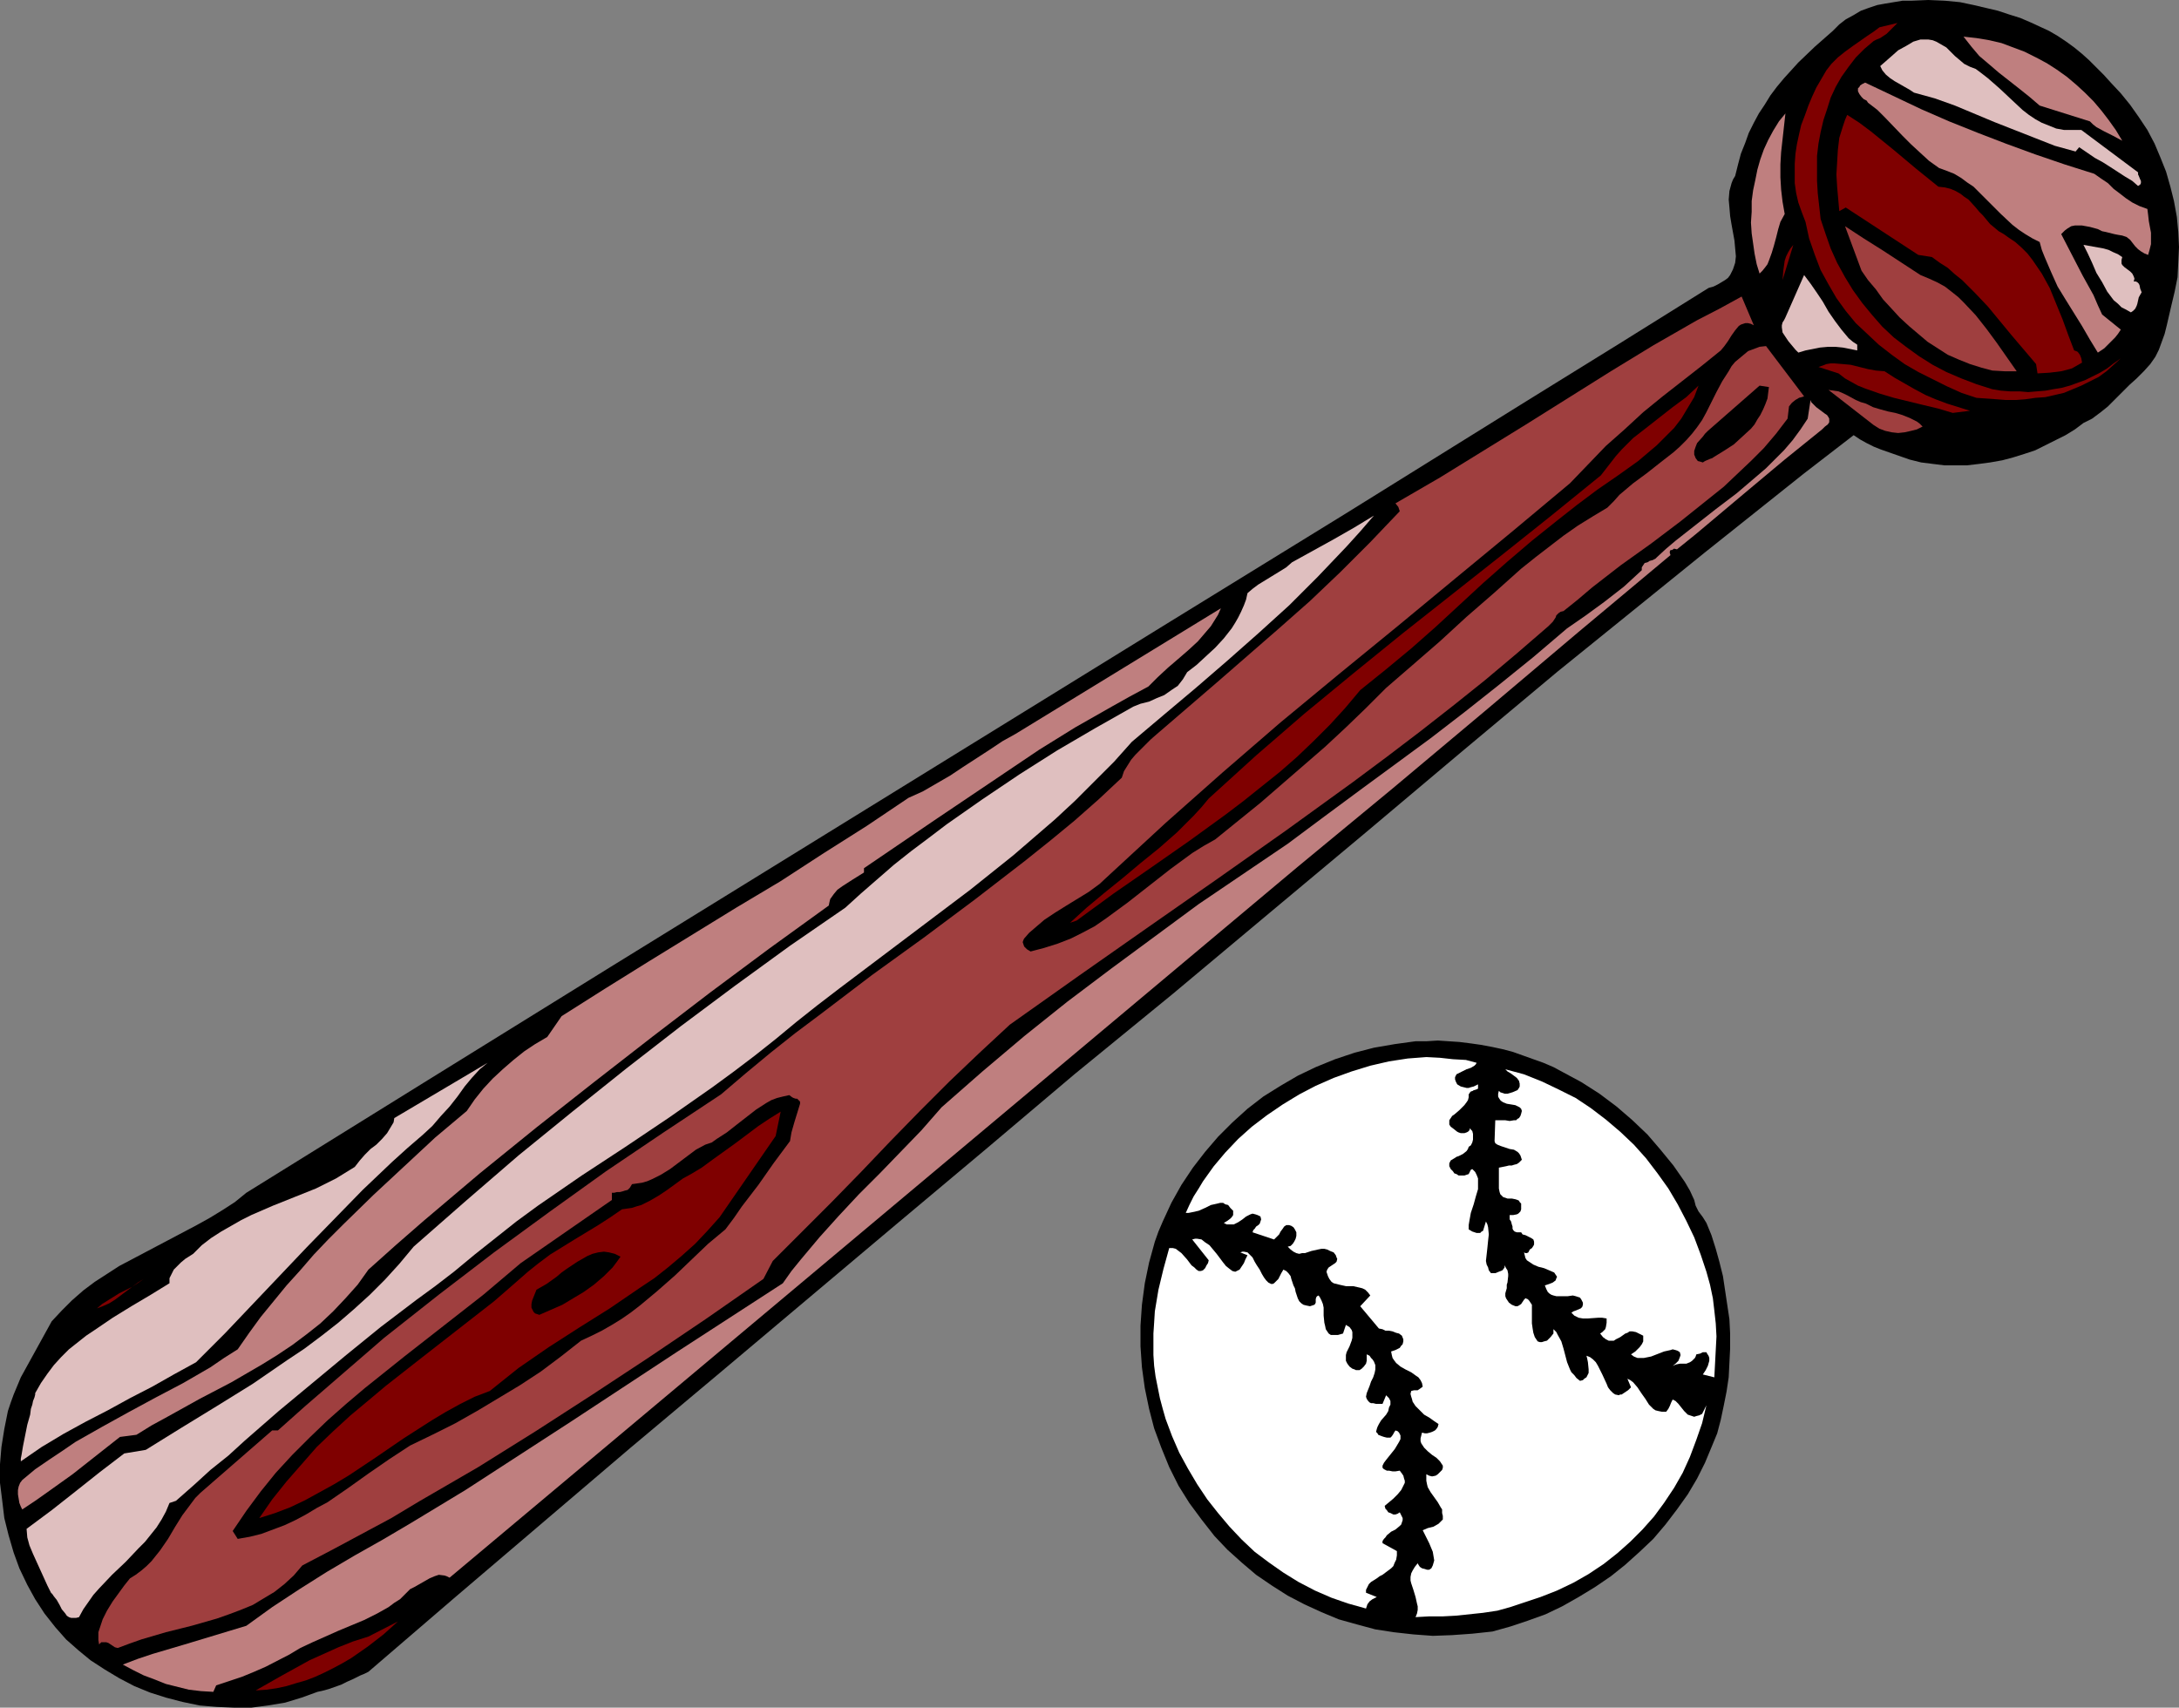 <?xml version="1.0" encoding="UTF-8" standalone="no"?>
<svg
   version="1.0"
   width="129.724mm"
   height="101.683mm"
   id="svg29"
   sodipodi:docname="Equipment 13.wmf"
   xmlns:inkscape="http://www.inkscape.org/namespaces/inkscape"
   xmlns:sodipodi="http://sodipodi.sourceforge.net/DTD/sodipodi-0.dtd"
   xmlns="http://www.w3.org/2000/svg"
   xmlns:svg="http://www.w3.org/2000/svg">
  <rect width="100%" height="100%" fill="#808080" stroke="none"/>
  <sodipodi:namedview
     id="namedview29"
     pagecolor="#ffffff"
     bordercolor="#000000"
     borderopacity="0.25"
     inkscape:showpageshadow="2"
     inkscape:pageopacity="0.0"
     inkscape:pagecheckerboard="0"
     inkscape:deskcolor="#d1d1d1"
     inkscape:document-units="mm" />
  <defs
     id="defs1">
    <pattern
       id="WMFhbasepattern"
       patternUnits="userSpaceOnUse"
       width="6"
       height="6"
       x="0"
       y="0" />
  </defs>
  <path
     style="fill:#000000;fill-opacity:1;fill-rule:evenodd;stroke:none"
     d="m 474.942,18.585 2.262,2.424 2.101,2.586 1.939,2.747 1.939,2.909 1.616,3.071 1.293,3.071 1.293,3.232 0.97,3.394 0.808,3.232 0.646,3.555 0.323,3.394 0.162,3.394 -0.162,3.394 -0.162,3.394 -0.646,3.232 -0.808,3.394 -0.485,2.101 -0.485,2.101 -0.485,1.939 -0.646,1.778 -0.646,1.778 -0.808,1.616 -1.131,1.616 -1.454,1.616 -1.616,1.616 -1.616,1.455 -1.616,1.616 -1.616,1.616 -1.616,1.616 -1.616,1.293 -1.939,1.455 -1.939,0.97 -1.939,1.455 -2.101,1.293 -2.262,1.131 -2.262,1.131 -2.262,1.131 -2.424,0.808 -2.586,0.808 -2.424,0.646 -2.747,0.485 -2.424,0.323 -2.747,0.323 h -2.586 -2.586 l -2.586,-0.323 -2.586,-0.323 -2.586,-0.646 -3.232,-1.131 -3.232,-1.131 -1.616,-0.646 -1.616,-0.808 -1.454,-0.808 -1.454,-0.97 -11.312,8.727 -22.301,17.777 -10.989,8.889 -21.978,17.777 -21.654,18.101 -21.493,18.101 -21.654,18.101 -21.816,18.262 -22.139,18.101 -19.877,16.808 -20.038,16.808 -39.915,33.615 -20.038,16.808 -19.715,16.808 -19.715,16.808 -19.554,16.808 -0.97,0.485 -0.808,0.323 -1.616,0.808 -1.454,0.646 -1.293,0.646 -2.747,0.97 -1.131,0.323 -1.454,0.323 -1.778,0.646 -1.778,0.646 -3.717,1.131 -3.878,0.646 -3.717,0.485 h -3.878 l -3.878,-0.162 -3.878,-0.323 -3.878,-0.808 -3.717,-0.97 -3.555,-1.131 -3.555,-1.455 -3.394,-1.778 -3.232,-1.939 -3.232,-2.101 -2.747,-2.263 -2.747,-2.424 -2.424,-2.747 -2.424,-3.071 L 7.918,359.91 6.141,356.678 4.363,352.961 3.07,349.405 1.939,345.527 0.97,341.648 0.485,337.608 0,333.729 v -4.202 l 0.323,-3.879 0.646,-4.04 0.808,-4.04 0.646,-1.939 0.646,-1.778 0.808,-1.939 0.808,-1.939 6.949,-12.606 2.262,-2.424 2.262,-2.263 2.586,-2.263 2.586,-1.939 2.747,-1.778 2.747,-1.778 5.818,-3.071 5.818,-3.071 5.818,-3.071 2.909,-1.616 2.909,-1.778 2.747,-1.778 2.586,-2.101 40.885,-25.373 41.208,-25.535 41.37,-25.535 41.37,-25.535 41.37,-25.535 41.208,-25.373 41.046,-25.535 20.362,-12.606 20.2,-12.606 1.131,-0.323 0.97,-0.485 0.808,-0.485 0.808,-0.485 0.646,-0.485 0.485,-0.646 0.323,-0.646 0.323,-0.646 0.485,-1.455 0.162,-1.455 -0.162,-1.778 -0.162,-1.778 -0.646,-3.555 -0.323,-1.939 -0.162,-1.939 -0.162,-1.778 0.162,-1.939 0.485,-1.778 0.323,-0.808 0.485,-0.808 0.646,-2.586 0.646,-2.424 0.97,-2.424 0.808,-2.263 1.131,-2.263 1.131,-2.101 1.293,-1.939 1.293,-2.101 1.454,-1.939 1.616,-1.939 1.616,-1.778 1.616,-1.778 3.717,-3.555 4.04,-3.555 1.454,-1.455 1.454,-1.131 1.778,-0.97 1.616,-0.97 1.778,-0.646 1.939,-0.646 1.778,-0.323 1.939,-0.323 1.939,-0.323 h 1.939 L 433.896,0 l 3.717,0.162 3.394,0.323 3.07,0.646 2.747,0.646 2.747,0.646 2.424,0.808 2.586,0.808 2.262,0.97 2.101,0.97 2.101,0.97 1.939,1.131 1.939,1.293 1.778,1.293 1.778,1.455 1.616,1.455 1.616,1.616 1.616,1.616 z"
     id="path1" />
  <path
     style="fill:#7f0000;fill-opacity:1;fill-rule:evenodd;stroke:none"
     d="m 426.947,5.172 -1.131,1.131 -1.293,1.293 -1.454,0.97 -0.808,0.323 -0.646,0.323 -2.101,1.778 -1.939,1.939 -1.616,2.101 -1.616,2.263 -1.293,2.263 -1.131,2.424 -0.808,2.586 -0.808,2.424 -0.646,2.747 -0.485,2.586 -0.323,2.747 v 2.909 2.747 l 0.162,2.747 0.323,2.909 0.323,2.909 1.131,3.394 1.131,3.232 1.454,3.232 1.778,3.232 1.778,2.909 2.101,2.909 2.262,2.747 2.262,2.586 2.586,2.424 2.747,2.101 2.909,2.101 3.07,1.939 3.07,1.616 3.394,1.455 3.394,1.293 3.555,1.131 1.939,0.323 2.101,0.162 h 2.101 l 1.939,0.162 1.939,-0.162 1.939,-0.162 1.778,-0.323 1.939,-0.323 1.778,-0.485 1.778,-0.646 1.778,-0.646 1.616,-0.808 1.616,-0.808 1.616,-0.97 1.454,-1.131 1.616,-1.131 -1.616,1.455 -1.616,1.455 -1.778,1.293 -1.939,0.97 -1.939,0.97 -1.939,0.808 -1.939,0.808 -2.101,0.485 -2.101,0.485 -2.262,0.162 -2.262,0.323 -2.101,0.162 h -2.262 l -2.101,-0.162 -4.525,-0.323 -3.394,-1.131 -3.232,-1.455 -3.232,-1.616 -3.232,-1.616 -3.07,-1.778 -2.909,-2.101 -2.909,-2.263 -2.586,-2.424 -2.586,-2.424 -2.262,-2.747 -2.101,-2.909 -1.778,-3.071 -1.778,-3.232 -1.293,-3.394 -1.293,-3.717 -0.808,-3.717 -0.808,-2.101 -0.808,-2.263 -0.485,-2.101 -0.323,-2.263 v -2.263 -2.101 l 0.162,-2.263 0.323,-2.101 0.485,-2.263 0.485,-2.101 0.808,-2.101 0.808,-2.263 0.808,-1.939 0.97,-2.101 1.131,-1.939 1.131,-1.939 1.131,-1.455 1.454,-1.455 1.616,-1.293 1.778,-1.293 1.616,-1.131 1.616,-1.131 1.454,-0.97 1.293,-0.97 z"
     id="path2" />
  <path
     style="fill:#bf7f7f;fill-opacity:1;fill-rule:evenodd;stroke:none"
     d="m 477.527,31.676 -2.101,-1.131 -1.939,-0.97 -1.778,-0.97 -0.808,-0.646 -0.646,-0.646 -11.312,-3.555 -2.262,-1.939 -2.424,-1.939 -4.525,-3.555 -2.262,-1.939 -2.101,-1.778 -1.778,-2.101 -1.778,-2.263 2.909,0.323 2.909,0.485 2.747,0.646 2.586,0.97 2.586,0.97 2.586,1.293 2.424,1.293 2.262,1.455 2.262,1.616 2.101,1.778 1.939,1.778 1.939,1.939 1.778,2.101 1.616,2.101 1.616,2.263 z"
     id="path3" />
  <path
     style="fill:#dfbfbf;fill-opacity:1;fill-rule:evenodd;stroke:none"
     d="m 444.561,15.515 1.293,0.97 1.454,1.131 2.586,2.263 2.586,2.424 2.586,2.424 1.454,1.131 1.454,0.97 1.454,0.808 1.616,0.646 1.616,0.646 1.778,0.323 h 1.778 2.101 l 12.766,9.535 v 0.485 l 0.162,0.323 0.323,0.808 0.162,0.323 v 0.485 l -0.162,0.323 -0.485,0.323 -1.293,-1.131 -1.616,-0.97 -3.232,-2.101 -1.778,-1.131 -1.778,-0.97 -3.555,-2.424 -0.808,0.97 -4.686,-1.293 -4.525,-1.778 -9.05,-3.555 -8.888,-3.717 -4.525,-1.616 -4.686,-1.293 -0.97,-0.646 -1.131,-0.646 -2.262,-1.293 -0.97,-0.646 -0.97,-0.808 -0.808,-0.97 -0.485,-0.97 1.293,-1.131 1.293,-1.131 1.454,-1.293 1.778,-0.97 1.616,-0.97 1.616,-0.485 h 0.97 0.808 l 0.97,0.162 0.808,0.323 1.131,0.646 1.131,0.646 1.939,1.939 2.101,1.778 1.293,0.646 z"
     id="path4" />
  <path
     style="fill:#bf7f7f;fill-opacity:1;fill-rule:evenodd;stroke:none"
     d="m 471.225,39.11 1.616,1.131 1.454,0.97 1.293,1.293 1.293,0.97 1.454,1.131 1.454,0.97 1.616,0.808 1.778,0.646 0.162,1.293 0.162,1.455 0.485,2.586 v 1.293 1.293 l -0.323,1.293 -0.323,1.131 -0.808,-0.323 -0.808,-0.485 -0.646,-0.485 -0.646,-0.646 -1.131,-1.455 -0.808,-0.646 -0.97,-0.323 -0.97,-0.162 -0.808,-0.162 -1.939,-0.485 -0.808,-0.162 -0.97,-0.485 -1.778,-0.485 -1.778,-0.323 h -0.808 -0.808 l -0.808,0.162 -0.808,0.485 -0.646,0.485 -0.808,0.808 2.424,4.687 2.424,4.687 2.424,4.364 0.97,2.263 0.97,2.101 4.202,3.394 -0.646,0.97 -0.646,0.808 -1.131,1.131 -1.293,1.293 -1.454,0.97 -1.778,-2.909 -1.778,-3.071 -3.717,-5.98 -1.778,-2.909 -1.454,-3.232 -1.454,-3.394 -0.646,-1.616 -0.485,-1.778 -1.616,-0.808 -1.616,-0.97 -1.454,-0.97 -1.454,-1.131 -2.586,-2.424 -2.424,-2.424 -2.424,-2.424 -1.293,-1.293 -1.454,-0.97 -1.293,-0.97 -1.616,-0.97 -1.616,-0.646 -1.778,-0.646 -2.262,-1.616 -1.939,-1.778 -2.101,-1.939 -1.939,-1.939 -3.878,-4.04 -1.778,-1.778 -2.101,-1.616 -0.323,-0.485 -0.646,-0.323 -0.485,-0.485 -0.485,-0.646 -0.323,-0.646 v -0.323 -0.323 l 0.323,-0.323 0.162,-0.323 0.485,-0.323 0.646,-0.323 6.141,2.909 6.464,3.071 6.302,2.747 6.464,2.586 6.302,2.424 6.626,2.424 6.626,2.263 z"
     id="path5" />
  <path
     style="fill:#bf7f7f;fill-opacity:1;fill-rule:evenodd;stroke:none"
     d="m 401.576,48.16 -0.97,1.778 -0.485,1.616 -0.485,1.939 -0.485,1.778 -0.485,1.616 -0.646,1.778 -0.323,0.808 -0.485,0.646 -0.646,0.808 -0.646,0.646 -0.646,-2.101 -0.485,-2.424 -0.323,-2.263 -0.323,-2.263 -0.162,-2.424 0.162,-2.424 v -2.424 l 0.323,-2.424 0.485,-2.263 0.485,-2.424 0.646,-2.263 0.808,-2.263 0.97,-2.101 1.131,-2.101 1.293,-2.101 1.454,-1.778 -0.323,2.909 -0.323,2.909 -0.323,2.909 -0.162,2.747 v 2.909 l 0.162,2.747 0.323,2.747 z"
     id="path6" />
  <path
     style="fill:#7f0000;fill-opacity:1;fill-rule:evenodd;stroke:none"
     d="m 436.158,42.019 1.454,0.162 1.293,0.323 1.131,0.485 1.131,0.646 0.808,0.646 0.97,0.646 1.616,1.778 0.808,0.97 0.808,0.808 1.616,1.939 0.97,0.808 0.97,0.808 1.131,0.646 1.131,0.808 1.454,0.97 1.454,1.293 1.293,1.293 1.131,1.455 2.101,3.071 1.778,3.232 1.454,3.555 1.454,3.555 1.293,3.555 1.293,3.394 0.485,0.162 0.323,0.162 0.485,0.646 0.323,0.808 0.162,0.97 -1.131,0.646 -1.131,0.646 -1.131,0.323 -1.293,0.323 -2.586,0.323 -2.747,0.162 -0.323,-2.101 -2.747,-3.232 -2.747,-3.232 -5.333,-6.464 -2.909,-3.071 -2.909,-2.909 -1.616,-1.293 -1.616,-1.455 -1.778,-1.131 -1.778,-1.293 -3.07,-0.485 -16.322,-10.666 -1.454,0.808 -0.485,-5.495 -0.162,-2.747 0.162,-2.747 0.162,-2.747 0.323,-2.747 0.808,-2.586 0.485,-1.455 0.485,-1.131 2.747,1.778 2.586,1.939 5.171,4.202 5.01,4.202 z"
     id="path7" />
  <path
     style="fill:#9f3f3f;fill-opacity:1;fill-rule:evenodd;stroke:none"
     d="m 432.118,61.897 1.939,0.808 1.778,0.808 1.778,0.97 1.454,1.131 1.616,1.293 1.293,1.293 2.586,2.747 2.424,3.071 2.262,3.071 2.262,3.232 2.262,3.232 h -2.747 l -2.747,-0.162 -2.424,-0.646 -2.586,-0.808 -2.424,-0.97 -2.586,-1.131 -2.262,-1.455 -2.262,-1.455 -2.101,-1.778 -2.101,-1.778 -2.101,-1.939 -1.778,-1.939 -1.939,-2.101 -1.616,-2.263 -1.778,-2.101 -1.454,-2.101 -3.717,-10.02 4.202,2.747 4.363,2.747 4.202,2.747 z"
     id="path8" />
  <path
     style="fill:#7f0000;fill-opacity:1;fill-rule:evenodd;stroke:none"
     d="m 401.091,63.029 0.162,-2.101 0.323,-2.263 0.323,-0.97 0.485,-0.97 0.485,-0.808 0.646,-0.808 z"
     id="path9" />
  <path
     style="fill:#dfbfbf;fill-opacity:1;fill-rule:evenodd;stroke:none"
     d="m 477.527,57.857 -0.162,0.646 v 0.485 0.323 l 0.162,0.323 0.485,0.485 1.293,0.97 0.485,0.485 0.162,0.323 0.162,0.323 0.162,0.485 -0.162,0.646 h 0.485 l 0.323,0.162 0.323,0.323 0.162,0.323 0.162,0.808 0.323,0.808 -0.646,1.131 -0.323,1.455 -0.162,0.485 -0.323,0.646 -0.485,0.485 -0.485,0.323 -1.131,-0.646 -0.97,-0.485 -0.808,-0.808 -0.97,-0.808 -1.454,-1.939 -1.131,-2.101 -1.293,-2.101 -0.97,-2.263 -0.97,-2.101 -0.97,-1.939 4.525,0.808 1.131,0.323 0.97,0.485 1.131,0.485 z"
     id="path10" />
  <path
     style="fill:#dfbfbf;fill-opacity:1;fill-rule:evenodd;stroke:none"
     d="m 417.897,77.574 v 1.293 l -1.616,-0.323 -1.616,-0.323 -1.616,-0.162 h -1.778 l -1.778,0.162 -1.616,0.323 -1.616,0.323 -1.616,0.485 -0.323,-0.323 -0.323,-0.323 -0.808,-0.97 -0.808,-0.97 -0.646,-0.97 -0.646,-0.97 -0.162,-1.131 v -0.485 l 0.162,-0.646 0.323,-0.485 0.323,-0.646 4.202,-9.535 1.454,1.939 1.454,2.101 1.293,1.939 1.293,2.263 1.454,2.101 1.454,1.939 1.616,1.939 0.97,0.808 z"
     id="path11" />
  <path
     style="fill:#9f3f3f;fill-opacity:1;fill-rule:evenodd;stroke:none"
     d="m 394.627,73.21 -0.646,-0.323 -0.646,-0.162 h -0.646 l -0.485,0.162 -0.485,0.162 -0.485,0.323 -0.808,0.97 -0.808,1.131 -0.808,1.293 -0.808,1.131 -0.808,0.97 -4.202,3.394 -8.888,6.949 -4.363,3.555 -4.202,3.879 -4.202,3.717 -4.04,4.202 -4.04,4.202 -12.766,10.666 -12.928,10.666 -13.09,10.828 -13.251,10.828 -13.09,10.828 -13.09,11.313 -12.766,11.313 -6.302,5.818 -6.302,5.818 -2.262,2.101 -2.424,1.778 -5.01,3.071 -2.586,1.616 -2.424,1.616 -2.262,1.939 -1.131,0.97 -1.131,1.293 -0.162,0.323 -0.162,0.485 0.162,0.485 0.162,0.485 0.646,0.646 0.808,0.485 3.07,-0.808 3.07,-0.97 2.909,-1.131 2.586,-1.293 2.747,-1.455 2.586,-1.778 2.424,-1.778 2.424,-1.778 9.696,-7.596 2.424,-1.778 2.424,-1.778 2.586,-1.616 2.586,-1.455 10.181,-8.242 4.848,-4.202 4.848,-4.202 4.848,-4.202 4.686,-4.364 4.525,-4.364 4.525,-4.525 5.979,-5.172 6.141,-5.333 5.979,-5.495 6.141,-5.333 6.141,-5.495 3.232,-2.586 6.302,-4.848 3.232,-2.263 3.394,-2.101 3.232,-1.939 1.454,-1.455 1.293,-1.455 3.07,-2.586 3.07,-2.263 3.07,-2.424 2.909,-2.263 1.454,-1.293 1.454,-1.455 1.293,-1.455 1.131,-1.455 1.131,-1.616 0.97,-1.778 1.131,-2.263 1.131,-2.263 1.293,-2.424 1.454,-2.263 0.646,-1.131 0.808,-0.97 0.97,-0.808 0.97,-0.808 0.97,-0.808 1.293,-0.485 1.293,-0.485 1.454,-0.162 8.565,11.313 -0.485,0.162 -0.646,0.162 -0.808,0.485 -0.808,0.646 -0.646,0.808 -0.323,2.747 -2.586,3.394 -2.747,3.232 -2.909,2.909 -3.07,2.909 -3.07,2.909 -3.232,2.586 -6.464,5.172 -6.626,5.01 -6.787,4.848 -6.464,5.01 -3.232,2.747 -3.232,2.586 -0.646,0.162 -0.485,0.323 -0.485,0.485 -0.162,0.485 -0.646,0.97 -0.485,0.485 -0.485,0.485 -7.11,6.141 -7.11,5.98 -7.272,5.818 -7.434,5.818 -7.434,5.656 -7.595,5.656 -15.19,10.99 -15.352,10.828 -15.514,10.828 -15.675,10.99 -15.514,10.99 -6.787,6.303 -6.787,6.464 -6.626,6.626 -6.626,6.788 -6.626,6.949 -6.626,6.788 -6.626,6.626 -6.626,6.626 -2.101,4.04 -12.766,8.889 -12.928,8.727 -12.766,8.404 -12.766,8.242 -12.928,8.081 -13.09,7.596 -6.464,3.879 -6.626,3.555 -6.626,3.555 -6.787,3.555 -1.939,2.263 -2.101,1.939 -2.262,1.778 -2.424,1.454 -2.424,1.455 -2.747,1.131 -2.586,0.97 -2.747,0.97 -5.656,1.616 -5.818,1.454 -5.494,1.616 -2.747,0.97 -2.586,0.97 -0.646,-0.162 -0.485,-0.323 -0.485,-0.323 -0.485,-0.323 -0.485,-0.162 h -0.646 -0.485 l -0.485,0.485 -0.162,-0.97 v -0.808 -0.97 l 0.323,-0.97 0.646,-1.939 0.97,-1.939 1.293,-2.101 1.293,-1.778 1.293,-1.778 1.293,-1.616 1.293,-0.808 1.293,-0.97 1.131,-0.97 1.131,-1.131 1.939,-2.424 1.778,-2.586 1.616,-2.747 1.616,-2.586 1.939,-2.586 0.97,-1.293 1.131,-1.131 16.16,-14.06 h 1.293 l 5.979,-5.333 5.979,-5.172 5.979,-5.172 5.979,-5.172 6.141,-4.848 6.141,-4.848 12.443,-9.535 12.605,-9.212 12.605,-9.05 12.928,-8.727 12.928,-8.565 5.494,-4.687 5.656,-4.687 5.494,-4.364 5.818,-4.364 11.474,-8.727 11.635,-8.404 11.474,-8.565 5.656,-4.364 5.656,-4.364 5.656,-4.525 5.494,-4.525 5.494,-4.848 5.171,-4.848 0.485,-1.454 0.808,-1.293 0.808,-1.293 0.97,-1.131 2.262,-2.263 1.131,-1.131 1.293,-1.131 13.898,-11.959 13.736,-11.959 6.949,-6.141 6.787,-6.464 3.394,-3.394 3.394,-3.394 3.232,-3.394 3.394,-3.555 -0.323,-0.97 -0.646,-0.808 5.01,-2.909 5.01,-2.909 9.696,-5.98 9.696,-5.98 9.534,-5.98 9.534,-5.98 9.534,-5.818 9.858,-5.656 5.01,-2.586 5.01,-2.747 z"
     id="path12" />
  <path
     style="fill:#7f0000;fill-opacity:1;fill-rule:evenodd;stroke:none"
     d="m 424.038,83.553 2.262,1.455 2.262,1.293 2.262,1.293 2.424,1.293 2.262,0.97 2.586,0.97 2.586,0.808 2.586,0.808 -3.878,0.485 -3.232,-0.97 -3.394,-0.808 -6.626,-1.616 -3.232,-0.97 -3.232,-1.131 -1.616,-0.646 -1.454,-0.808 -1.454,-0.808 -1.454,-1.131 -4.525,-1.455 0.97,-0.323 0.808,-0.323 0.97,-0.162 h 0.808 l 1.939,0.162 1.778,0.162 3.878,0.97 1.778,0.323 z"
     id="path13" />
  <path
     style="fill:#7f0000;fill-opacity:1;fill-rule:evenodd;stroke:none"
     d="m 350.348,117.169 -5.656,4.525 -5.494,4.687 -5.494,4.848 -10.666,9.858 -5.494,4.848 -5.656,4.687 -5.818,4.687 -3.394,4.04 -3.394,3.717 -3.717,3.717 -3.717,3.555 -3.878,3.394 -4.04,3.232 -4.04,3.232 -4.04,3.071 -8.242,5.98 -8.565,5.98 -8.403,5.818 -8.403,6.141 -1.454,0.485 3.717,-3.394 3.878,-3.232 4.202,-3.394 4.04,-3.394 4.202,-3.394 4.04,-3.555 3.717,-3.717 1.778,-1.939 1.616,-1.939 5.333,-4.848 5.333,-4.848 10.827,-9.373 10.989,-9.05 11.15,-9.05 22.301,-17.616 11.15,-8.889 11.15,-9.05 1.131,-1.455 1.131,-1.455 1.131,-1.455 1.293,-1.455 2.586,-2.586 2.909,-2.263 5.979,-4.687 3.07,-2.263 2.747,-2.586 -0.97,2.586 -1.454,2.424 -1.454,2.424 -1.616,2.101 -1.939,1.939 -1.939,1.939 -2.101,1.778 -2.101,1.778 -4.525,3.232 -4.686,3.232 -4.525,3.394 -2.262,1.778 z"
     id="path14" />
  <path
     style="fill:#000000;fill-opacity:1;fill-rule:evenodd;stroke:none"
     d="m 398.02,87.109 -0.162,1.293 -0.162,1.293 -0.485,1.293 -0.485,1.131 -0.646,1.293 -0.646,0.97 -0.646,1.131 -0.808,0.97 -1.939,1.778 -1.939,1.778 -2.262,1.455 -2.101,1.293 -0.485,0.323 -0.485,0.162 -1.131,0.485 -0.485,0.323 -0.485,-0.162 -0.646,-0.162 -0.485,-0.646 -0.323,-0.808 v -0.808 l 0.323,-0.97 0.323,-0.808 1.293,-1.455 0.485,-0.646 0.646,-0.646 11.635,-10.182 z"
     id="path15" />
  <path
     style="fill:#9f3f3f;fill-opacity:1;fill-rule:evenodd;stroke:none"
     d="m 419.836,90.826 1.616,0.808 1.616,0.485 1.778,0.485 1.616,0.323 1.616,0.485 1.616,0.646 1.616,0.808 0.646,0.485 0.646,0.646 -1.293,0.646 -1.293,0.323 -1.454,0.323 -1.454,0.162 -1.454,-0.162 -1.454,-0.323 -1.293,-0.485 -1.293,-0.808 -10.181,-7.919 1.131,0.162 1.131,0.162 1.131,0.485 0.97,0.485 1.778,0.97 1.131,0.485 z"
     id="path16" />
  <path
     style="fill:#bf7f7f;fill-opacity:1;fill-rule:evenodd;stroke:none"
     d="m 409.979,96.644 -4.202,3.394 -4.202,3.394 -7.918,6.626 -8.08,6.788 -4.04,3.394 -4.202,3.394 -0.646,-0.162 -0.485,0.323 h -0.323 l -0.162,0.323 v 0.323 l 0.162,0.485 -20.685,17.292 -20.846,17.616 -21.008,17.616 -21.331,17.616 -190.849,159.996 -0.646,-0.323 -0.485,-0.162 -1.293,-0.162 -0.97,0.323 -1.131,0.485 -1.131,0.646 -1.131,0.646 -1.131,0.646 -0.97,0.485 -1.131,1.131 -1.131,1.131 -1.293,0.808 -1.293,0.97 -2.586,1.455 -2.909,1.455 -5.818,2.424 -2.909,1.293 -2.909,1.293 -2.747,1.293 -2.424,1.455 -5.333,2.747 -2.586,1.131 -2.747,1.131 -2.909,0.97 -2.909,0.97 -0.646,1.455 -2.747,-0.162 -2.747,-0.323 -2.586,-0.646 -2.586,-0.646 -2.424,-0.97 -2.586,-0.97 -2.262,-1.131 -2.424,-1.293 3.394,-1.293 3.394,-1.131 7.11,-2.101 6.949,-2.101 6.949,-2.101 5.818,-4.202 6.141,-4.04 6.141,-3.879 6.302,-3.717 6.302,-3.555 6.302,-3.717 12.282,-7.434 11.958,-7.757 11.958,-7.757 23.594,-15.515 11.958,-7.757 11.958,-7.757 1.939,-2.747 2.101,-2.586 4.202,-5.01 4.363,-4.848 4.525,-4.848 4.686,-4.687 4.686,-4.848 4.686,-4.848 4.525,-5.172 9.211,-8.081 9.373,-7.919 9.696,-7.757 9.858,-7.434 9.858,-7.273 9.858,-7.273 10.019,-6.788 10.019,-6.788 8.242,-6.141 8.08,-5.98 7.918,-5.818 7.918,-5.818 7.757,-5.98 7.757,-6.141 7.595,-6.141 7.595,-6.464 4.202,-2.909 4.202,-3.071 4.363,-3.394 1.939,-1.778 2.101,-1.939 v -0.646 l 0.323,-0.485 0.323,-0.485 0.646,-0.162 0.485,-0.323 0.646,-0.162 0.646,-0.323 0.323,-0.323 2.101,-1.939 2.101,-1.778 4.525,-3.555 4.525,-3.555 4.686,-3.555 4.363,-3.717 2.262,-1.939 1.939,-1.939 2.101,-2.101 1.939,-2.263 1.778,-2.424 1.616,-2.424 0.646,-4.202 0.162,0.485 0.323,0.323 0.808,0.808 1.939,1.455 0.485,0.323 0.323,0.485 0.162,0.323 v 0.323 0.485 l -0.323,0.485 -0.646,0.485 z"
     id="path17" />
  <path
     style="fill:#dfbfbf;fill-opacity:1;fill-rule:evenodd;stroke:none"
     d="m 254.681,166.945 -4.04,4.525 -4.363,4.364 -4.363,4.364 -4.525,4.202 -4.686,4.04 -4.686,4.04 -4.848,3.879 -4.848,3.879 -9.858,7.434 -9.858,7.434 -9.858,7.434 -4.848,3.717 -4.686,3.717 -4.686,3.879 -4.686,3.717 -4.686,3.555 -4.848,3.555 -9.696,6.788 -9.858,6.626 -9.858,6.464 -9.858,6.788 -4.848,3.555 -4.686,3.717 -4.686,3.717 -4.686,3.879 -4.202,3.232 -4.202,3.071 -8.08,6.141 -7.757,6.303 -7.595,6.303 -7.595,6.303 -7.595,6.626 -3.717,3.394 -4.04,3.232 -3.717,3.394 -4.04,3.555 -1.454,0.485 -0.808,1.939 -0.97,1.778 -1.131,1.778 -1.293,1.616 -1.293,1.616 -1.454,1.455 -2.909,3.071 -3.07,2.909 -2.909,3.071 -1.293,1.455 -1.131,1.616 -1.131,1.616 -0.97,1.778 -0.646,0.162 h -0.646 -0.485 l -0.485,-0.162 -0.485,-0.323 -0.323,-0.485 -0.808,-0.97 -0.485,-0.97 -0.646,-1.131 -0.646,-0.808 -0.323,-0.485 -0.323,-0.323 -0.808,-1.616 -0.808,-1.778 -1.616,-3.555 -0.808,-1.778 -0.808,-1.939 -0.485,-1.778 -0.162,-1.939 5.656,-4.202 5.333,-4.202 5.494,-4.364 5.494,-4.202 4.848,-0.808 8.08,-5.01 7.918,-4.848 8.08,-5.01 7.757,-5.333 3.878,-2.586 3.878,-2.909 3.717,-2.909 3.555,-3.071 3.555,-3.232 3.394,-3.394 3.232,-3.555 3.232,-3.879 11.797,-10.343 11.797,-10.182 12.12,-9.858 12.12,-9.697 12.282,-9.535 12.12,-9.05 12.443,-9.05 12.443,-8.565 3.555,-3.232 3.717,-3.232 3.717,-3.232 3.878,-3.071 3.878,-2.909 4.04,-3.071 8.08,-5.656 8.403,-5.656 8.403,-5.333 8.565,-5.01 8.565,-4.848 1.616,-0.646 1.939,-0.485 1.778,-0.808 1.616,-0.646 1.616,-1.131 1.454,-0.97 1.131,-1.455 0.485,-0.808 0.485,-0.808 2.101,-1.616 2.101,-1.939 2.101,-1.939 1.939,-2.101 1.778,-2.263 0.808,-1.293 0.646,-1.131 0.646,-1.293 0.646,-1.455 0.485,-1.293 0.323,-1.455 1.131,-0.97 1.293,-0.97 5.01,-3.071 1.293,-0.808 1.293,-1.131 4.686,-2.586 4.686,-2.586 4.525,-2.586 4.525,-2.747 -3.07,3.555 -3.07,3.394 -3.232,3.394 -3.232,3.394 -6.464,6.464 -6.949,6.303 -6.949,6.141 -7.11,6.141 -7.11,5.98 z"
     id="path18" />
  <path
     style="fill:#bf7f7f;fill-opacity:1;fill-rule:evenodd;stroke:none"
     d="m 258.398,154.501 -4.202,2.263 -4.04,2.263 -8.242,4.687 -8.08,5.01 -7.918,5.333 -15.837,10.666 -15.675,10.666 v 0.97 l -1.293,0.808 -1.293,0.808 -2.262,1.455 -1.131,0.808 -0.808,0.97 -0.808,1.131 -0.162,0.646 -0.162,0.808 -13.413,9.697 -13.251,9.858 -13.09,10.02 -13.09,10.182 -12.928,10.182 -12.766,10.343 -12.605,10.666 -6.302,5.495 -6.141,5.495 -2.424,3.394 -2.747,3.071 -2.747,2.909 -2.909,2.747 -3.07,2.424 -3.232,2.424 -3.394,2.263 -3.394,2.101 -6.949,4.04 -7.11,3.717 -7.272,4.04 -3.555,1.939 -3.394,2.101 -3.717,0.485 -5.333,4.202 -5.333,4.202 -5.656,4.04 -2.747,1.939 -2.909,1.939 -0.323,-0.646 -0.323,-0.808 -0.162,-0.97 -0.162,-0.97 v -0.97 l 0.162,-0.808 0.323,-0.808 0.485,-0.646 2.909,-2.424 3.07,-2.101 2.909,-1.939 3.07,-2.101 5.979,-3.394 6.141,-3.394 5.979,-3.232 6.141,-3.232 6.141,-3.555 3.07,-2.101 3.07,-1.939 2.586,-3.717 2.586,-3.555 2.909,-3.555 2.909,-3.555 3.07,-3.394 3.07,-3.555 3.232,-3.394 3.394,-3.394 6.787,-6.626 6.949,-6.464 6.949,-6.464 7.11,-5.98 1.778,-2.586 1.939,-2.424 2.101,-2.263 2.262,-2.101 2.424,-2.101 2.424,-1.939 2.424,-1.616 2.747,-1.616 3.232,-4.687 9.696,-6.141 9.858,-6.141 19.715,-12.121 10.019,-5.98 9.696,-6.303 9.696,-6.141 9.373,-6.303 3.232,-1.455 3.07,-1.778 3.07,-1.778 2.909,-1.939 5.979,-3.879 2.909,-1.939 2.909,-1.616 46.218,-28.282 -0.646,1.455 -0.808,1.293 -0.808,1.293 -0.97,1.131 -1.939,2.263 -2.101,1.939 -2.424,2.101 -2.262,1.939 -2.262,2.101 z"
     id="path19" />
  <path
     style="fill:#000000;fill-opacity:1;fill-rule:evenodd;stroke:none"
     d="m 381.214,270.054 0.162,0.646 0.162,0.646 0.646,1.293 0.97,1.293 0.808,1.293 1.131,2.747 0.97,3.071 0.808,2.909 0.808,3.232 0.485,3.232 0.485,3.232 0.485,3.232 0.162,3.232 v 3.394 l -0.162,3.232 -0.162,3.232 -0.485,3.232 -0.646,3.232 -0.646,3.071 -0.808,3.071 -1.131,2.747 -1.616,3.879 -1.778,3.555 -2.101,3.555 -2.424,3.394 -2.586,3.394 -2.747,3.232 -3.07,2.909 -3.232,2.909 -3.232,2.586 -3.555,2.424 -3.717,2.263 -3.717,2.101 -3.717,1.778 -4.04,1.455 -3.878,1.293 -4.04,1.131 -4.525,0.485 -4.525,0.323 -4.363,0.162 -4.363,-0.323 -4.363,-0.485 -4.202,-0.646 -4.202,-1.131 -4.04,-1.131 -3.878,-1.616 -3.878,-1.778 -3.717,-1.939 -3.555,-2.263 -3.555,-2.424 -3.232,-2.747 -3.232,-2.909 -2.909,-3.071 -2.909,-3.717 -2.747,-3.717 -2.424,-3.879 -2.101,-4.202 -1.778,-4.364 -1.616,-4.364 -1.131,-4.364 -0.97,-4.687 -0.646,-4.687 -0.323,-4.687 v -4.687 l 0.323,-4.687 0.646,-4.848 0.97,-4.687 1.293,-4.687 0.808,-2.263 0.97,-2.263 1.939,-4.202 2.262,-4.04 2.586,-3.879 2.747,-3.555 2.909,-3.394 3.232,-3.232 3.394,-3.071 3.555,-2.747 3.878,-2.424 3.878,-2.263 4.04,-1.939 4.363,-1.778 4.363,-1.455 4.363,-1.131 4.686,-0.808 4.686,-0.646 h 2.424 l 2.586,-0.162 2.424,0.162 2.424,0.162 2.586,0.323 2.262,0.323 2.586,0.485 2.262,0.485 2.424,0.646 2.262,0.808 4.525,1.616 2.262,0.97 2.101,1.131 4.202,2.263 4.04,2.586 3.878,2.909 3.555,3.071 3.394,3.232 2.909,3.394 2.909,3.555 2.586,3.717 1.131,1.939 z"
     id="path20" />
  <path
     style="fill:#ffffff;fill-opacity:1;fill-rule:evenodd;stroke:none"
     d="m 332.249,239.186 -0.162,0.323 -0.323,0.323 -0.808,0.485 -0.97,0.323 -0.97,0.485 -0.97,0.485 -0.323,0.162 -0.162,0.323 -0.162,0.323 v 0.485 l 0.162,0.485 0.323,0.646 0.808,0.485 0.646,0.162 0.646,0.162 h 0.485 l 0.485,-0.162 0.646,-0.162 0.97,-0.485 v 0.646 0.323 l -0.323,0.162 -0.485,0.162 h -0.162 l -0.162,0.162 -0.485,0.162 -0.162,0.162 -0.323,0.485 v 0.646 l -0.162,0.646 -0.323,0.485 -0.485,0.646 -1.131,1.131 -1.131,0.97 -0.485,0.323 -0.323,0.485 -0.323,0.485 v 0.485 0.485 l 0.323,0.485 0.646,0.485 0.808,0.646 0.323,0.162 0.485,0.162 h 0.323 0.485 l 0.485,-0.162 0.323,-0.162 0.323,-0.323 0.162,-0.485 0.162,0.323 0.323,0.323 0.162,0.646 v 0.646 0.646 l -0.162,0.646 -0.323,0.646 -0.485,0.323 -0.162,0.485 -0.323,0.485 -0.808,0.646 -0.97,0.485 -0.485,0.162 -0.485,0.323 -0.808,0.485 -0.162,0.323 -0.162,0.323 v 0.323 0.323 l 0.323,0.646 0.485,0.485 0.323,0.485 0.485,0.162 0.485,0.323 h 0.485 0.808 l 0.97,-0.323 0.162,-0.323 0.162,-0.323 0.162,-0.323 0.323,-0.162 0.646,0.646 0.323,0.646 0.323,0.808 v 0.808 0.808 0.808 l -0.485,1.616 -0.485,1.778 -0.646,1.939 -0.323,1.778 -0.162,0.97 v 0.97 l 0.808,0.485 0.97,0.323 h 0.323 0.485 l 0.323,-0.323 0.323,-0.162 0.646,-2.101 0.323,0.646 0.162,0.646 0.162,1.616 -0.162,1.455 -0.162,1.616 -0.162,1.455 -0.162,1.455 0.162,0.808 0.323,0.646 0.162,0.646 0.485,0.646 h 0.97 l 0.808,-0.323 0.808,-0.323 0.485,-0.646 v -0.485 l 0.323,0.646 0.323,0.485 0.162,0.808 v 0.485 l -0.162,1.455 -0.162,0.485 v 0.808 l -0.323,1.131 v 0.646 l 0.162,0.485 0.323,0.485 0.323,0.485 0.646,0.485 0.808,0.323 h 0.485 l 0.323,-0.162 0.485,-0.323 0.323,-0.485 0.323,-0.485 0.323,-0.323 h 0.162 l 0.162,0.162 h 0.162 l 0.323,0.323 0.323,0.485 0.323,0.485 v 0.97 3.232 l 0.162,1.131 0.162,0.97 0.323,0.97 0.646,0.97 0.485,0.162 h 0.485 l 0.485,-0.162 0.646,-0.162 0.808,-0.808 0.646,-0.808 v -0.97 l 0.646,0.646 0.323,0.646 0.808,1.455 0.485,1.616 0.808,3.071 0.646,1.616 0.323,0.646 0.646,0.646 0.485,0.646 0.808,0.646 0.646,-0.162 0.323,-0.323 0.485,-0.323 0.162,-0.323 0.323,-0.646 v -0.808 l -0.162,-1.616 -0.162,-0.808 -0.162,-0.646 0.808,0.323 0.646,0.485 0.646,0.646 0.485,0.808 0.97,1.939 0.97,2.101 0.323,0.808 0.485,0.646 0.646,0.646 0.485,0.323 0.808,0.162 0.323,-0.162 h 0.323 l 0.485,-0.323 0.97,-0.646 0.646,-0.646 -0.808,-1.939 0.646,0.323 0.646,0.485 0.97,1.131 0.97,1.455 0.808,1.131 0.808,1.293 0.485,0.485 0.485,0.485 0.485,0.323 0.646,0.162 0.808,0.162 h 0.97 l 0.485,-0.646 0.323,-0.646 0.323,-0.808 0.323,-0.646 0.323,0.162 0.323,0.162 0.646,0.646 0.646,0.808 0.646,0.808 0.808,0.808 0.485,0.162 0.485,0.162 0.485,0.162 0.485,-0.162 0.646,-0.162 0.646,-0.323 0.97,-1.939 -0.97,4.04 -1.293,3.717 -1.454,3.879 -1.616,3.555 -1.939,3.394 -2.262,3.394 -2.262,3.071 -2.586,2.909 -2.747,2.747 -2.909,2.586 -3.07,2.424 -3.394,2.263 -3.394,1.939 -3.717,1.778 -3.717,1.455 -3.878,1.293 -2.909,0.97 -2.909,0.808 -3.232,0.485 -3.07,0.323 -3.07,0.323 -3.07,0.162 h -3.07 l -2.909,0.162 0.323,-0.808 0.162,-0.808 v -0.808 l -0.162,-0.646 -0.323,-1.455 -0.485,-1.616 -0.485,-1.455 -0.162,-0.646 v -0.808 l 0.162,-0.808 0.323,-0.646 0.485,-0.808 0.646,-0.808 0.162,0.323 0.323,0.485 0.485,0.323 0.646,0.162 0.485,0.162 h 0.485 l 0.485,-0.323 0.323,-0.646 0.323,-1.131 -0.162,-0.97 -0.162,-0.97 -0.808,-1.939 -0.97,-1.939 -0.485,-0.97 1.131,-0.485 0.646,-0.162 0.646,-0.162 1.131,-0.646 0.485,-0.485 0.485,-0.485 v -0.808 l -0.162,-0.646 v -0.808 l -0.323,-0.485 -0.646,-1.131 -0.808,-1.131 -0.808,-1.131 -0.646,-1.131 -0.162,-0.646 -0.162,-0.808 v -0.646 -0.808 l 0.646,0.323 0.646,0.162 0.808,-0.162 0.485,-0.323 0.485,-0.485 0.485,-0.485 0.162,-0.485 v -0.485 l -0.646,-0.97 -0.808,-0.808 -0.97,-0.646 -0.97,-0.808 -0.808,-0.808 -0.323,-0.485 -0.323,-0.485 -0.162,-0.485 v -0.646 l 0.162,-0.646 0.162,-0.646 0.646,0.162 h 0.485 l 0.646,-0.162 0.485,-0.162 0.646,-0.323 0.323,-0.323 0.323,-0.485 0.162,-0.646 -0.97,-0.646 -1.131,-0.808 -1.131,-0.646 -0.97,-0.97 -0.97,-0.97 -0.646,-0.97 -0.162,-0.646 -0.162,-0.485 -0.162,-0.646 0.162,-0.646 0.646,-0.162 h 0.808 l 0.485,-0.323 0.646,-0.485 -0.162,-0.808 -0.323,-0.646 -0.485,-0.646 -0.485,-0.323 -1.131,-0.808 -1.293,-0.646 -1.131,-0.646 -0.97,-0.808 -0.485,-0.646 -0.323,-0.485 -0.162,-0.646 -0.162,-0.808 0.485,-0.162 0.485,-0.162 0.97,-0.485 0.323,-0.485 0.323,-0.323 0.162,-0.646 v -0.485 l -0.323,-0.808 -0.646,-0.485 -0.646,-0.162 -0.808,-0.323 -0.808,-0.162 h -0.808 l -0.646,-0.323 -0.808,-0.162 -4.202,-5.01 2.262,-2.424 -0.485,-0.646 -0.646,-0.646 -0.646,-0.323 -0.646,-0.162 -1.454,-0.323 h -1.616 l -1.454,-0.323 -0.646,-0.162 -0.646,-0.162 -0.485,-0.323 -0.485,-0.646 -0.323,-0.646 -0.323,-0.97 0.162,-0.485 0.323,-0.485 0.97,-0.646 0.485,-0.323 0.323,-0.323 0.162,-0.646 -0.162,-0.323 -0.162,-0.485 -0.485,-0.646 -0.808,-0.323 -0.646,-0.323 -0.646,-0.162 h -0.646 l -0.808,0.162 -1.454,0.323 -1.454,0.485 h -0.646 l -0.646,0.162 -0.646,-0.162 -0.646,-0.323 -0.646,-0.485 -0.646,-0.646 0.646,-0.162 0.485,-0.485 0.323,-0.485 0.323,-0.646 0.162,-0.646 v -0.808 l -0.323,-0.646 -0.323,-0.485 -0.485,-0.323 -0.485,-0.162 h -0.323 -0.323 l -0.485,0.323 -0.323,0.485 -0.485,0.646 -0.323,0.646 -0.646,0.646 -0.485,0.485 -4.848,-1.616 0.162,-0.485 0.323,-0.323 0.323,-0.485 0.485,-0.323 0.323,-0.323 0.162,-0.485 0.162,-0.485 -0.162,-0.646 -0.646,-0.323 -0.485,-0.162 -0.646,-0.162 -0.485,0.162 -0.97,0.485 -0.808,0.646 -0.97,0.646 -0.97,0.485 h -0.485 -0.485 -0.646 l -0.646,-0.323 0.808,-0.485 0.646,-0.485 0.323,-0.323 0.323,-0.485 v -0.485 -0.485 l -0.646,-0.646 -0.485,-0.646 -0.646,-0.162 -0.485,-0.323 h -0.646 l -0.646,0.162 -1.454,0.323 -1.293,0.646 -1.454,0.646 -1.454,0.323 -0.808,0.162 h -0.646 l 0.808,-1.778 0.97,-1.939 1.131,-1.778 0.97,-1.616 2.424,-3.394 2.586,-3.071 2.909,-3.071 3.07,-2.747 3.394,-2.586 3.555,-2.424 3.717,-2.263 3.717,-1.939 4.04,-1.778 4.04,-1.455 4.202,-1.293 4.202,-0.97 4.202,-0.646 4.202,-0.323 3.07,0.162 2.909,0.323 2.909,0.162 z"
     id="path21" />
  <path
     style="fill:#dfbfbf;fill-opacity:1;fill-rule:evenodd;stroke:none"
     d="m 95.182,255.347 -3.555,3.071 -3.394,3.071 -6.626,6.303 -6.302,6.464 -6.302,6.464 -3.07,3.232 -3.07,3.232 -6.141,6.464 -6.141,6.464 -6.464,6.464 -5.01,2.747 -4.848,2.747 -5.01,2.586 -5.01,2.747 -5.01,2.586 -5.01,2.747 -4.848,2.909 -4.686,3.232 v -0.646 l 0.162,-0.808 0.162,-0.97 0.162,-0.97 0.485,-2.424 0.485,-2.424 0.646,-2.263 0.162,-1.293 0.323,-0.97 0.162,-0.808 0.323,-0.808 0.162,-0.646 v -0.323 l 1.293,-2.263 1.454,-2.101 1.454,-1.939 1.616,-1.778 1.778,-1.778 3.878,-3.071 1.939,-1.293 4.04,-2.747 4.202,-2.586 4.363,-2.586 4.202,-2.586 v -1.131 l 0.485,-0.97 0.485,-0.97 0.808,-0.808 0.808,-0.808 0.97,-0.808 1.778,-1.131 1.939,-1.939 2.101,-1.616 2.262,-1.455 2.262,-1.293 2.262,-1.293 2.262,-1.131 4.848,-2.101 2.424,-0.97 2.424,-0.97 4.848,-1.939 2.262,-1.131 2.262,-1.131 2.101,-1.293 2.101,-1.293 1.131,-1.455 1.131,-1.293 1.293,-1.293 1.293,-0.97 1.293,-1.293 1.131,-1.293 0.97,-1.616 0.485,-0.808 0.162,-0.97 21.008,-12.444 -1.778,1.455 -1.778,1.939 -1.616,1.939 -1.616,2.263 -1.778,2.263 -1.939,2.101 -1.939,2.263 z"
     id="path22" />
  <path
     style="fill:#ffffff;fill-opacity:1;fill-rule:evenodd;stroke:none"
     d="m 383.961,286.215 0.808,2.909 0.646,3.071 0.323,2.747 0.323,2.909 0.162,2.909 -0.162,3.071 -0.162,3.071 -0.162,3.071 -2.586,-0.646 0.646,-0.97 0.485,-0.97 0.323,-1.131 v -0.646 l -0.162,-0.485 -0.323,-0.485 -0.162,-0.323 h -0.485 -0.323 l -0.646,0.323 -0.808,0.162 -0.162,0.485 -0.162,0.323 -0.646,0.646 -0.485,0.323 -0.808,0.323 h -1.454 l -0.808,0.162 -0.808,0.323 0.646,-0.485 0.646,-0.646 0.323,-0.808 0.162,-0.485 -0.162,-0.646 -0.485,-0.323 -0.485,-0.162 -0.646,-0.162 -0.485,0.162 -1.454,0.323 -2.909,1.131 -1.616,0.323 h -0.646 -0.808 l -0.808,-0.323 -0.646,-0.485 0.485,-0.323 0.485,-0.323 0.97,-0.97 0.485,-0.646 0.323,-0.646 v -0.646 -0.646 l -0.97,-0.485 -0.646,-0.323 -0.808,-0.162 h -0.646 l -0.485,0.323 -0.485,0.162 -1.131,0.808 -0.97,0.485 -0.485,0.323 h -0.485 -0.646 l -0.646,-0.323 -0.646,-0.485 -0.646,-0.808 0.485,-0.323 0.323,-0.323 0.323,-0.323 0.162,-0.485 0.162,-0.97 v -0.97 l -0.97,-0.162 h -0.97 l -2.262,0.162 h -1.131 l -0.97,-0.162 -0.97,-0.485 -0.323,-0.323 -0.323,-0.323 0.485,-0.323 0.485,-0.162 1.131,-0.485 0.323,-0.323 0.162,-0.485 v -0.485 l -0.323,-0.646 -0.323,-0.485 -0.485,-0.162 -0.485,-0.162 -0.646,-0.162 -1.131,0.162 h -0.646 -0.646 -1.293 l -0.646,-0.162 -0.485,-0.162 -0.485,-0.323 -0.323,-0.323 -0.323,-0.646 -0.323,-0.808 0.97,-0.323 0.808,-0.323 0.646,-0.485 0.162,-0.485 0.162,-0.323 -0.323,-0.485 -0.323,-0.485 -1.131,-0.485 -1.131,-0.485 -1.293,-0.323 -1.131,-0.485 -0.97,-0.646 -0.485,-0.323 -0.323,-0.485 -0.162,-0.646 -0.162,-0.646 0.323,0.162 h 0.323 l 0.323,-0.162 0.162,-0.323 0.162,-0.323 0.485,-0.323 0.323,-0.485 0.162,-0.323 v -0.323 -0.323 l -0.162,-0.485 -0.485,-0.323 -0.646,-0.323 -0.323,-0.162 -0.323,-0.162 -0.646,-0.162 -0.323,-0.485 h -0.97 l -0.485,-0.162 -0.323,-0.323 -0.162,-0.323 v -0.485 l -0.162,-0.485 -0.162,-0.646 -0.323,-0.485 v -0.97 h 0.808 l 0.808,-0.162 0.323,-0.162 0.162,-0.162 0.323,-0.323 0.162,-0.485 v -0.646 -0.646 l -0.323,-0.323 -0.162,-0.323 -0.323,-0.162 -0.485,-0.162 -0.808,-0.162 h -0.97 l -0.97,-0.323 -0.323,-0.323 -0.323,-0.323 -0.162,-0.485 -0.162,-0.808 v -4.687 l 0.808,-0.162 0.808,-0.162 0.646,-0.162 h 0.646 l 0.485,-0.162 0.646,-0.162 0.485,-0.323 0.646,-0.646 -0.162,-0.485 -0.162,-0.485 -0.323,-0.485 -0.323,-0.323 -0.808,-0.485 -0.97,-0.162 -0.97,-0.323 -0.97,-0.323 -0.808,-0.323 -0.485,-0.323 -0.162,-0.485 0.162,-4.687 h 0.646 0.808 0.808 l 0.97,0.162 0.97,-0.162 h 0.485 l 0.323,-0.323 0.323,-0.162 0.323,-0.485 0.162,-0.485 0.162,-0.646 -0.162,-0.485 -0.323,-0.323 -0.97,-0.485 -0.97,-0.162 -0.97,-0.162 -0.808,-0.323 -0.485,-0.323 -0.162,-0.162 -0.323,-0.485 -0.162,-0.323 v -0.646 l 0.162,-0.646 0.323,0.323 0.485,0.162 0.485,0.162 h 0.646 l 1.131,-0.323 1.131,-0.485 0.323,-0.485 0.162,-0.323 v -0.485 -0.162 l -0.162,-0.646 -0.485,-0.646 -1.293,-0.97 -0.808,-0.485 -0.485,-0.485 4.202,1.131 4.04,1.616 3.717,1.778 3.878,1.939 3.394,2.263 3.394,2.586 3.232,2.747 3.07,2.909 2.747,3.071 2.586,3.394 2.424,3.394 2.101,3.555 1.939,3.717 1.778,3.717 1.454,3.879 z"
     id="path23" />
  <path
     style="fill:#000000;fill-opacity:1;fill-rule:evenodd;stroke:none"
     d="m 180.022,248.398 -0.646,2.101 -0.646,2.101 -0.646,2.263 -0.323,1.939 -3.717,5.01 -3.394,4.848 -3.717,4.848 -1.778,2.586 -1.939,2.586 -3.878,3.232 -7.434,7.111 -4.04,3.555 -3.878,3.232 -2.101,1.616 -2.101,1.455 -2.101,1.293 -2.262,1.293 -2.262,1.131 -2.424,1.131 -4.525,3.555 -4.525,3.394 -4.686,3.071 -4.848,2.909 -4.848,2.909 -4.848,2.747 -5.171,2.586 -5.01,2.424 -4.686,3.071 -4.686,3.232 -4.525,3.232 -4.686,3.232 -2.424,1.293 -2.424,1.455 -2.424,1.293 -2.424,1.131 -2.586,0.97 -2.586,0.97 -2.586,0.646 -2.747,0.485 -1.131,-1.778 3.07,-4.525 3.232,-4.364 3.394,-4.202 3.717,-4.04 3.878,-3.879 4.04,-3.879 4.202,-3.717 4.202,-3.555 8.888,-7.111 8.888,-6.949 8.888,-6.949 4.202,-3.555 4.202,-3.555 20.523,-14.222 v -1.616 h 0.485 l 0.646,-0.162 h 0.646 l 0.646,-0.162 0.485,-0.162 0.646,-0.162 0.485,-0.485 0.485,-0.808 1.131,-0.162 1.131,-0.162 1.131,-0.323 1.131,-0.485 1.939,-0.97 2.101,-1.293 1.939,-1.455 1.939,-1.455 1.939,-1.454 2.101,-1.131 1.454,-0.485 1.131,-0.808 2.262,-1.455 2.262,-1.778 4.363,-3.394 2.262,-1.455 1.131,-0.646 1.293,-0.485 1.293,-0.323 1.454,-0.323 0.646,0.485 0.323,0.162 0.485,0.162 h 0.323 l 0.323,0.323 0.323,0.323 z"
     id="path24" />
  <path
     style="fill:#7f0000;fill-opacity:1;fill-rule:evenodd;stroke:none"
     d="m 174.528,255.67 -12.605,18.262 -2.747,3.071 -2.747,2.909 -3.07,2.747 -3.07,2.586 -3.07,2.424 -3.394,2.263 -6.626,4.525 -6.949,4.364 -6.787,4.364 -6.787,4.687 -3.232,2.586 -3.232,2.586 -3.394,1.293 -3.232,1.616 -3.232,1.778 -3.232,1.939 -6.302,4.04 -6.141,4.202 -6.302,4.202 -3.232,1.939 -3.232,1.778 -3.232,1.778 -3.394,1.616 -3.394,1.293 -3.555,1.131 2.909,-4.202 3.232,-4.04 3.394,-3.879 3.394,-3.879 3.717,-3.555 3.878,-3.555 3.878,-3.232 4.04,-3.394 8.242,-6.464 8.08,-6.303 8.08,-6.303 3.717,-3.232 3.878,-3.394 2.424,-1.939 2.586,-1.939 5.494,-3.394 5.333,-3.232 2.747,-1.778 2.586,-1.778 1.131,-0.162 1.131,-0.162 0.97,-0.323 1.131,-0.323 1.939,-0.97 1.939,-1.131 1.939,-1.293 1.778,-1.293 1.778,-1.293 1.778,-0.97 2.424,-1.455 2.424,-1.778 5.171,-3.717 5.171,-3.879 2.424,-1.616 2.586,-1.616 z"
     id="path25" />
  <path
     style="fill:#ffffff;fill-opacity:1;fill-rule:evenodd;stroke:none"
     d="m 280.699,282.498 -1.616,-0.646 0.485,-0.162 h 0.323 l 0.808,0.162 0.485,0.485 0.646,0.646 0.485,0.97 0.485,0.808 0.646,0.97 0.485,0.97 0.485,0.808 0.485,0.646 0.485,0.485 0.646,0.323 h 0.323 l 0.323,-0.162 0.323,-0.323 0.323,-0.323 0.323,-0.323 0.323,-0.646 0.323,-0.646 0.485,-0.808 0.646,0.323 0.485,0.485 0.485,0.646 0.162,0.646 0.485,1.455 0.323,0.646 0.162,0.808 0.485,1.455 0.323,0.646 0.485,0.485 0.485,0.323 0.646,0.162 0.808,0.162 0.97,-0.323 0.162,-0.162 0.162,-0.323 v -0.808 l 0.162,-0.485 0.162,-0.162 0.323,-0.162 0.323,0.485 0.323,0.646 0.323,0.808 0.162,0.808 v 1.778 l 0.162,1.616 0.162,0.646 0.162,0.808 0.323,0.485 0.323,0.485 0.485,0.323 h 0.808 0.808 l 1.131,-0.323 0.646,-1.939 0.808,0.485 0.485,0.646 0.162,0.485 v 0.646 0.646 l -0.162,0.646 -0.485,1.293 -0.646,1.293 -0.162,0.646 v 0.646 0.646 l 0.323,0.646 0.485,0.646 0.646,0.485 0.485,0.162 0.323,0.162 h 0.808 l 0.485,-0.323 0.485,-0.485 0.485,-0.646 0.162,-0.646 v -0.808 -0.646 l 0.646,0.323 0.323,0.485 0.323,0.323 0.323,0.485 0.323,0.808 v 0.97 l -0.162,0.808 -0.323,0.97 -0.485,0.97 -0.323,0.97 -0.323,0.808 -0.323,0.808 -0.162,0.808 0.162,0.485 0.323,0.485 0.323,0.323 0.323,0.162 h 0.485 l 0.646,0.162 h 1.454 l 0.808,-1.939 0.323,0.323 0.323,0.323 0.323,0.646 v 0.808 l -0.323,0.646 -0.162,0.808 -0.485,0.808 -1.131,1.293 -0.485,0.808 -0.323,0.646 -0.162,0.485 -0.162,0.646 0.323,0.323 0.162,0.323 0.808,0.323 0.485,0.162 0.646,0.162 h 0.808 l 0.323,-0.323 0.323,-0.485 0.162,-0.323 0.323,-0.485 0.485,0.162 0.323,0.323 0.162,0.323 0.162,0.323 v 0.808 l -0.323,0.646 -0.485,0.808 -0.485,0.808 -1.293,1.616 -0.646,0.808 -0.485,0.646 -0.323,0.646 v 0.485 l 0.162,0.162 0.162,0.162 0.323,0.162 0.323,0.162 h 0.485 l 0.808,0.162 h 0.646 l 0.97,-0.162 0.485,0.646 0.323,0.485 0.162,0.646 0.162,0.485 v 0.485 l -0.323,0.646 -0.485,0.97 -0.808,0.97 -0.97,0.97 -0.97,0.808 -0.97,0.808 0.162,0.646 0.323,0.323 0.323,0.485 0.485,0.162 0.646,0.323 h 0.485 l 0.485,-0.162 0.485,-0.323 0.323,0.646 0.323,0.646 v 0.485 l -0.162,0.485 -0.162,0.485 -0.323,0.323 -0.97,0.808 -0.97,0.485 -0.97,0.808 -0.323,0.485 -0.323,0.323 -0.323,0.485 v 0.485 l 3.232,1.778 v 0.97 l -0.162,0.97 -0.323,0.646 -0.323,0.808 -0.485,0.485 -0.646,0.485 -1.293,0.97 -0.646,0.323 -0.646,0.485 -1.293,0.808 -0.485,0.485 -0.323,0.646 -0.323,0.646 v 0.646 l 2.424,0.97 -0.97,0.485 -0.646,0.485 -0.485,0.646 -0.323,0.97 -4.04,-1.131 -3.717,-1.293 -3.717,-1.616 -3.717,-1.939 -3.394,-2.101 -3.232,-2.263 -3.232,-2.424 -2.909,-2.747 -2.747,-2.909 -2.586,-3.071 -2.424,-3.071 -2.262,-3.394 -2.101,-3.555 -1.939,-3.555 -1.616,-3.717 -1.454,-3.879 -0.646,-2.263 -0.646,-2.424 -0.485,-2.424 -0.485,-2.424 -0.323,-2.424 -0.162,-2.424 v -2.424 -2.424 l 0.162,-2.424 0.162,-2.586 0.808,-4.848 1.131,-4.687 1.293,-4.687 h 0.808 l 0.646,0.162 0.646,0.485 0.646,0.485 1.293,1.455 0.97,1.293 0.646,0.485 0.485,0.485 0.485,0.323 h 0.485 l 0.485,-0.162 0.485,-0.485 0.323,-0.646 0.323,-0.485 0.162,-0.646 -3.717,-4.687 0.646,-0.162 h 0.485 l 0.97,0.162 0.808,0.646 0.97,0.646 0.808,0.97 0.808,0.97 1.454,1.939 0.646,0.808 0.808,0.646 0.646,0.485 0.646,0.162 0.323,-0.162 0.323,-0.162 0.323,-0.162 0.323,-0.485 0.323,-0.485 0.323,-0.485 0.323,-0.808 z"
     id="path26" />
  <path
     style="fill:#000000;fill-opacity:1;fill-rule:evenodd;stroke:none"
     d="m 139.622,282.821 -0.808,1.131 -0.97,1.293 -1.939,1.939 -2.262,1.939 -2.262,1.616 -2.424,1.455 -2.424,1.454 -2.586,1.131 -2.586,1.131 -0.485,-0.162 -0.485,-0.162 -0.323,-0.323 -0.162,-0.323 -0.323,-0.646 v -0.808 l 0.162,-0.808 0.323,-0.808 0.646,-1.616 1.131,-0.646 1.131,-0.646 2.262,-1.616 1.131,-0.97 1.131,-0.808 2.424,-1.616 1.131,-0.646 1.131,-0.646 1.131,-0.485 1.293,-0.323 1.293,-0.162 1.131,0.162 1.293,0.323 z"
     id="path27" />
  <path
     style="fill:#7f0000;fill-opacity:1;fill-rule:evenodd;stroke:none"
     d="m 21.816,294.457 1.131,-0.97 1.293,-0.808 2.586,-1.616 2.909,-1.455 1.293,-0.97 1.293,-0.808 -1.131,0.808 -1.454,0.97 -1.293,0.97 -1.293,0.97 -1.293,0.97 -1.293,0.808 -1.454,0.646 z"
     id="path28" />
  <path
     style="fill:#7f0000;fill-opacity:1;fill-rule:evenodd;stroke:none"
     d="m 57.53,380.435 5.979,-3.394 6.141,-3.394 3.232,-1.455 3.232,-1.455 3.232,-1.293 3.555,-1.131 6.626,-3.394 -3.232,2.909 -3.555,2.747 -3.717,2.586 -1.939,1.131 -2.101,1.131 -1.939,0.97 -2.101,0.97 -2.101,0.808 -2.262,0.646 -2.101,0.646 -2.262,0.485 -2.262,0.323 z"
     id="path29" />
</svg>
